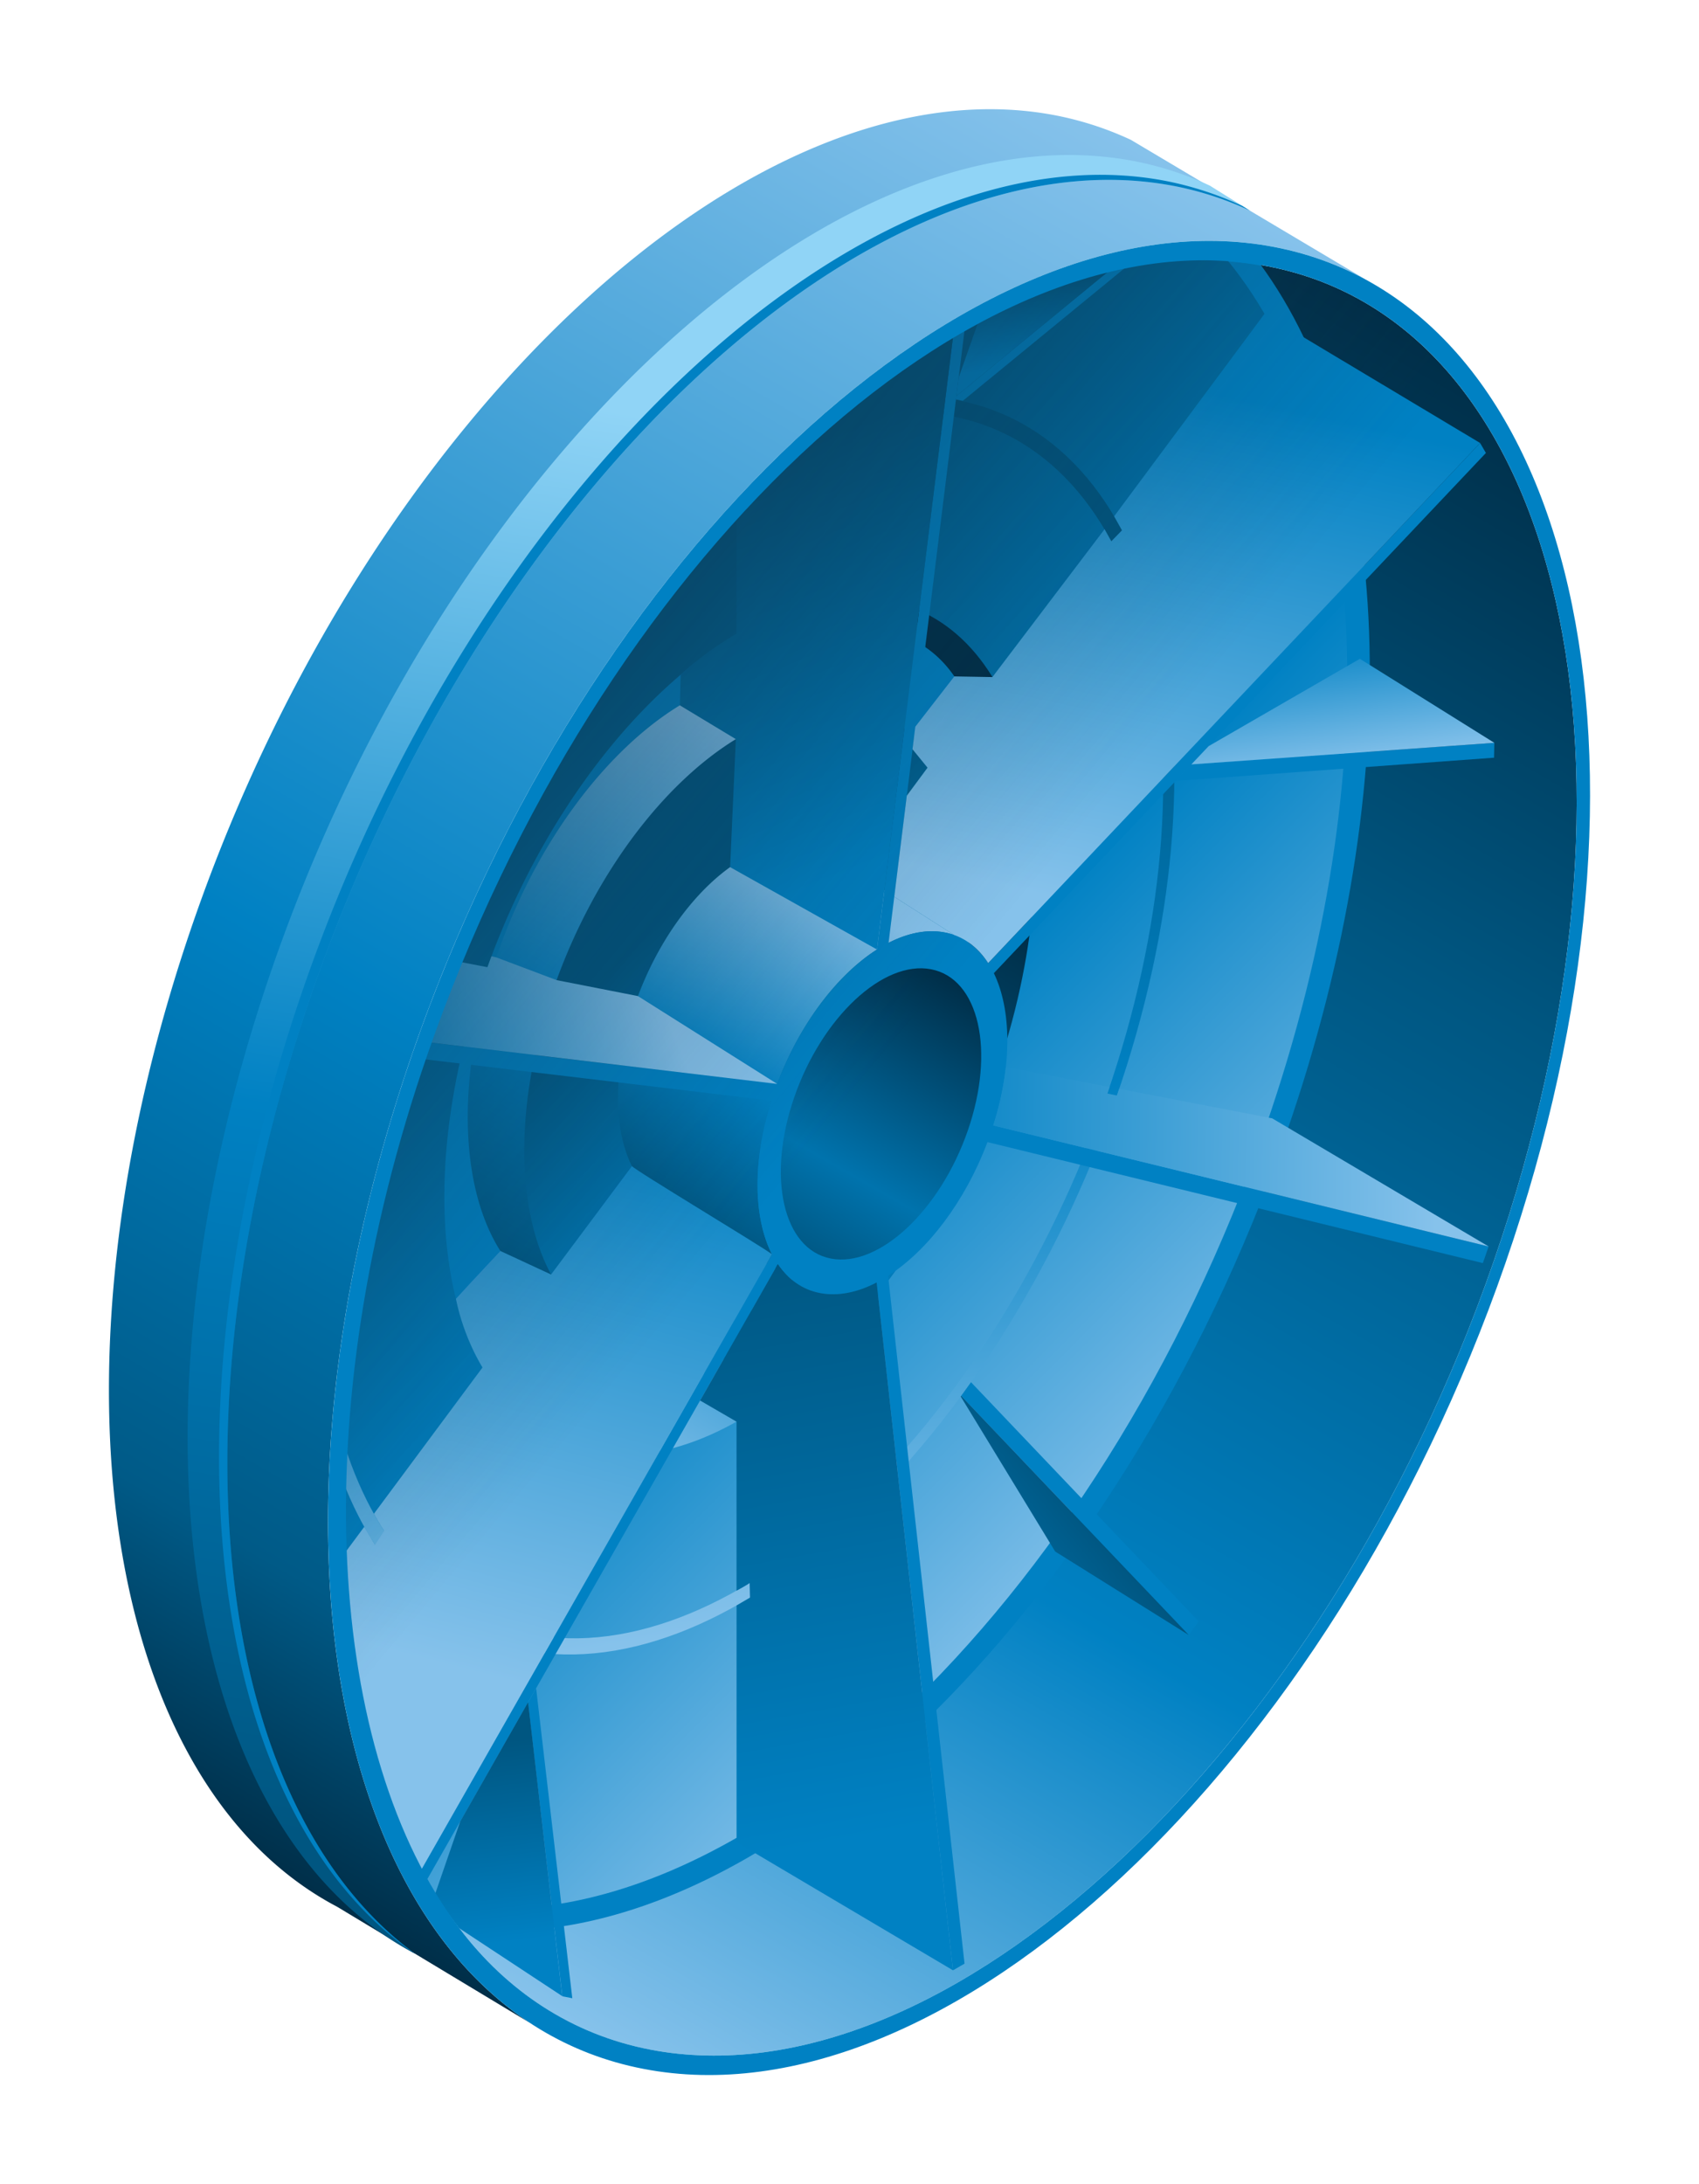 <svg id="be620fe6-94c1-4b2e-b6b6-07aa3f4c3129" data-name="Ebene 1" xmlns="http://www.w3.org/2000/svg" xmlns:xlink="http://www.w3.org/1999/xlink" viewBox="0 0 1556 2000"><defs><style>.abd65b2c-7993-4433-a641-7aa084bb8125{fill:url(#afe9ccf3-eb73-4d27-adea-bd2903aec8c4);}.e25829c0-0d6a-4f0c-9b0f-0de9621db318{fill:#0081c3;}.ab6cdae1-5599-4825-9f70-0d824dad253a{fill:url(#b59dce0e-fe53-464d-9379-8269874f0253);}.f15650ba-13f3-4a2b-8724-e7f4065367fc{fill:url(#b3ab6c72-be4a-4335-931c-77ebd8c5b0a5);}.b9846562-8234-442f-a26c-c201b89796c4{fill:url(#a2bd0c71-ac29-4015-b709-b5e0481777b2);}.f657977e-51d6-4548-a1a1-dadc82d4ee63{fill:url(#ab114e03-5581-4ab1-ae58-61c9f173b903);}.bb5a2a50-dfd7-434b-87be-0e7705f12dc8{fill:url(#a5b61b07-6c28-4728-a95c-df3cc4e0d2e9);}.ed8944d3-c583-44c4-b39c-c5288e3026b9{fill:url(#a44bb592-fe0a-416d-9355-d80df53b8042);}.bd8091e7-dcca-4bf5-84c7-ec69feb83006{fill:url(#e3370cbc-2108-4c43-bb61-247dae4d6067);}.e4195265-6017-4649-89ca-63989ae3bf4d{fill:url(#f8aaeea1-a6ad-48d1-bbee-60dfeb82c09c);}.b819e719-9e58-4858-ac04-0f67db1ea91b{fill:url(#b756a4ec-45c3-4944-a893-3b0520f9c9c9);}.ab60854d-b635-48b3-af5a-b5abcd0afd65{fill:url(#bedbcf07-fda3-4b36-9865-b3844a98825f);}.bfc6af2b-e147-4483-88cc-51567d3123f5{fill:url(#bdc7aa99-1b3d-4a99-a731-6bd696da7b77);}.bca1597f-2fb3-43bf-8e2e-76e38fe4788a{fill:url(#b0440e70-844a-4291-ae6f-d2ed6d47edc0);}.a74861e5-2b9d-47d5-bab8-fbf88ac2a8f1{fill:url(#ac6938c4-0703-4a99-a986-e330f75e9924);}.bceafd77-f9db-4c23-965d-1b5a7ff8b421{fill-rule:evenodd;fill:url(#a21c8850-8aca-4cbd-8fcc-eafb09247ca6);}.b92c2dd1-7105-4c25-b654-60c83310d123{fill:url(#e306c15d-a1fd-4427-a284-75f693d911b9);}.ef29431c-f9a6-44bc-81b6-c3eec66b0b8c{fill:url(#ec35603a-b11a-47a3-9616-b7b266b2e1f8);}.fc381778-66a4-4bb6-9a09-8325e299e955{fill:url(#e126d1d1-bad1-4d87-8945-7055ed2905df);}.acf55108-96ee-446e-92d2-0739ce75240a{fill:url(#aaba5b31-0ea5-4f0b-a2a3-643022a354a8);}.b819dbd4-85ab-4f6a-a784-9465d6af6ff1{fill:url(#b28f5648-c669-4881-b86c-51112f254479);}.aeb2b155-0fb4-477a-a8c9-cab6d10b1714{fill:url(#f85a0c80-d8ae-470c-9a0a-9596b9c0bd21);}</style><linearGradient id="afe9ccf3-eb73-4d27-adea-bd2903aec8c4" x1="453.59" y1="1812.57" x2="1317.61" y2="316.04" gradientUnits="userSpaceOnUse"><stop offset="0" stop-color="#86c2eb"/><stop offset="0.32" stop-color="#0081c3"/><stop offset="0.71" stop-color="#005681"/><stop offset="1" stop-color="#002e48"/></linearGradient><linearGradient id="b59dce0e-fe53-464d-9379-8269874f0253" x1="1118.8" y1="1341.9" x2="448.37" y2="677.91" gradientUnits="userSpaceOnUse"><stop offset="0" stop-color="#86c2eb"/><stop offset="0.51" stop-color="#0081c3"/><stop offset="1" stop-color="#005681"/></linearGradient><linearGradient id="b3ab6c72-be4a-4335-931c-77ebd8c5b0a5" x1="773.57" y1="1470.17" x2="632.9" y2="641.62" xlink:href="#b59dce0e-fe53-464d-9379-8269874f0253"/><linearGradient id="a2bd0c71-ac29-4015-b709-b5e0481777b2" x1="471.37" y1="1297.11" x2="884.01" y2="582.4" gradientUnits="userSpaceOnUse"><stop offset="0" stop-color="#86c2eb"/><stop offset="0.32" stop-color="#0081c3"/><stop offset="0.5" stop-color="#005681"/><stop offset="0.75" stop-color="#002e48"/></linearGradient><linearGradient id="ab114e03-5581-4ab1-ae58-61c9f173b903" x1="954.36" y1="1235.75" x2="600.87" y2="847.84" xlink:href="#b59dce0e-fe53-464d-9379-8269874f0253"/><linearGradient id="a5b61b07-6c28-4728-a95c-df3cc4e0d2e9" x1="438.47" y1="1150.62" x2="742.04" y2="624.81" gradientUnits="userSpaceOnUse"><stop offset="0" stop-color="#005681"/><stop offset="0.38" stop-color="#0081c3"/><stop offset="0.92" stop-color="#86c2eb"/></linearGradient><linearGradient id="a44bb592-fe0a-416d-9355-d80df53b8042" x1="612.94" y1="1105.97" x2="789.57" y2="800.03" xlink:href="#a5b61b07-6c28-4728-a95c-df3cc4e0d2e9"/><linearGradient id="e3370cbc-2108-4c43-bb61-247dae4d6067" x1="736.78" y1="1141.35" x2="876.96" y2="898.55" gradientUnits="userSpaceOnUse"><stop offset="0" stop-color="#005a87"/><stop offset="0.28" stop-color="#0073ad"/><stop offset="1" stop-color="#002e48"/></linearGradient><linearGradient id="f8aaeea1-a6ad-48d1-bbee-60dfeb82c09c" x1="857.91" y1="766.85" x2="716.09" y2="416.58" gradientUnits="userSpaceOnUse"><stop offset="0" stop-color="#0081c3"/><stop offset="1" stop-color="#005681"/></linearGradient><linearGradient id="b756a4ec-45c3-4944-a893-3b0520f9c9c9" x1="784.66" y1="1684.33" x2="685.77" y2="1138.25" xlink:href="#f8aaeea1-a6ad-48d1-bbee-60dfeb82c09c"/><linearGradient id="bedbcf07-fda3-4b36-9865-b3844a98825f" x1="1032.46" y1="835.94" x2="1133.62" y2="364.55" gradientUnits="userSpaceOnUse"><stop offset="0" stop-color="#86c2eb"/><stop offset="1" stop-color="#0081c3"/></linearGradient><linearGradient id="bdc7aa99-1b3d-4a99-a731-6bd696da7b77" x1="446.87" y1="1534.71" x2="584.39" y2="999.65" xlink:href="#bedbcf07-fda3-4b36-9865-b3844a98825f"/><linearGradient id="b0440e70-844a-4291-ae6f-d2ed6d47edc0" x1="1316.94" y1="1062.24" x2="830.62" y2="1053.64" xlink:href="#bedbcf07-fda3-4b36-9865-b3844a98825f"/><linearGradient id="ac6938c4-0703-4a99-a986-e330f75e9924" x1="607.48" y1="920.44" x2="353.13" y2="1021.74" xlink:href="#bedbcf07-fda3-4b36-9865-b3844a98825f"/><linearGradient id="a21c8850-8aca-4cbd-8fcc-eafb09247ca6" x1="139.13" y1="1652.41" x2="1023.34" y2="120.91" gradientUnits="userSpaceOnUse"><stop offset="0" stop-color="#002e48"/><stop offset="0.14" stop-color="#005a87"/><stop offset="0.42" stop-color="#0081c3"/><stop offset="1" stop-color="#86c2eb"/></linearGradient><linearGradient id="e306c15d-a1fd-4427-a284-75f693d911b9" x1="1231.51" y1="702.11" x2="1214.33" y2="579.63" xlink:href="#bedbcf07-fda3-4b36-9865-b3844a98825f"/><linearGradient id="ec35603a-b11a-47a3-9616-b7b266b2e1f8" x1="849.57" y1="1499.73" x2="990.85" y2="1382.36" xlink:href="#f8aaeea1-a6ad-48d1-bbee-60dfeb82c09c"/><linearGradient id="e126d1d1-bad1-4d87-8945-7055ed2905df" x1="456.76" y1="1779.54" x2="435.27" y2="1596.91" xlink:href="#f8aaeea1-a6ad-48d1-bbee-60dfeb82c09c"/><linearGradient id="aaba5b31-0ea5-4f0b-a2a3-643022a354a8" x1="948.41" y1="335.59" x2="940.05" y2="253.33" xlink:href="#f8aaeea1-a6ad-48d1-bbee-60dfeb82c09c"/><linearGradient id="b28f5648-c669-4881-b86c-51112f254479" x1="710.76" y1="401.78" x2="483.52" y2="1716.79" gradientUnits="userSpaceOnUse"><stop offset="0" stop-color="#90d4f6"/><stop offset="0.51" stop-color="#0081c3"/><stop offset="1" stop-color="#005681"/></linearGradient><linearGradient id="f85a0c80-d8ae-470c-9a0a-9596b9c0bd21" x1="1284.34" y1="1403.42" x2="466.45" y2="717.13" gradientUnits="userSpaceOnUse"><stop offset="0.6" stop-color="#113247" stop-opacity="0"/><stop offset="1" stop-color="#113247" stop-opacity="0.4"/></linearGradient></defs><title>wmu-blue</title><path class="abd65b2c-7993-4433-a641-7aa084bb8125" d="M595.49,1876.72c270.52,52.06,616.43-271.23,772.63-722.13s63.51-858.67-207-910.76-597.35,276-753.54,727c-114.77,331.36-107.18,635.49,13.18,794.84,43.43,57.49,103,97.28,174.74,111.09Z"/><path class="e25829c0-0d6a-4f0c-9b0f-0de9621db318" d="M1153.75,241.34C1274.5,405,1291.68,709.71,1178.28,1037c-153.34,442.7-488.69,763-757.53,728.59-126.18-160.58-145.94-468.89-31.07-800.57,154.56-446.18,494.84-767.41,764.07-723.72Z"/><path class="ab6cdae1-5599-4825-9f70-0d824dad253a" d="M1123.93,238c128.32,156.37,149.68,463.28,35.2,793.75-152.56,440.45-489,757.21-754.4,711.86-111.61-165.72-124.88-461.48-15.05-778.58C538.57,535.2,859.89,221.32,1123.93,238Z"/><path class="f15650ba-13f3-4a2b-8724-e7f4065367fc" d="M480.7,1511.09c-77.39-14.89-134-71.3-166.47-154.35q.43-16.4,1.42-33.12c29.86,93.11,88,157,170.15,172.76,184.76,35.56,421-185.22,527.69-493.18s43.35-586.41-141.41-622c-34.28-6.6-70.37-4.35-107.06,5.62q11.84-10.08,23.73-19.54c30.24-5.81,59.93-6.27,88.43-.77,189.63,36.49,254.6,322.3,145.13,638.37s-352,542.7-541.61,506.19Z"/><path class="b9846562-8234-442f-a26c-c201b89796c4" d="M542.64,1329.59c129.19,24.88,294.37-129.49,369-344.81s30.32-410-98.88-434.87S518.37,679.41,443.81,894.7s-30.34,410,98.83,434.89Z"/><path class="e25829c0-0d6a-4f0c-9b0f-0de9621db318" d="M492.11,1298.08a190.65,190.65,0,0,1-18.47-5c-74.6-69.75-89.5-227.72-30-399.57C518.24,678.16,684.8,524.08,814,549a137.63,137.63,0,0,1,15.82,4c12.12,11.33,8.6,23.79,17.56,39.5,79.48,54.1,63.54,216.87,13.69,360.75-74.58,215.32-239.76,369.72-368.95,344.86Z"/><path class="f657977e-51d6-4548-a1a1-dadc82d4ee63" d="M579.81,1226.59c96.5,18.58,219.85-96.73,275.57-257.55S878,662.8,781.53,644.24,561.68,741,506,901.76,483.32,1208,579.81,1226.59Z"/><path class="bb5a2a50-dfd7-434b-87be-0e7705f12dc8" d="M553.85,1217l-63.8-37.73c-65-44.88-81.84-169-35-304.22C509.91,716.62,631.48,603,726.55,621.33a112.82,112.82,0,0,1,18.16,5.3l59.31,34a99.32,99.32,0,0,0-25.69-8.65c-95.07-18.31-216.64,95.31-271.51,253.73-49.6,143.19-27.77,274,47,311.36Z"/><path class="ed8944d3-c583-44c4-b39c-c5288e3026b9" d="M722,1169l-114.53-70.62c-42.8-22.19-54.31-96.89-26-178.58C613,828.58,683,763.23,737.67,773.74A57.06,57.06,0,0,1,762.39,785l111.43,71.1a58.06,58.06,0,0,0-8.47-2.3c-54.7-10.54-124.64,54.85-156.22,146C684,1072.3,690.75,1139.25,722,1169Z"/><path class="e25829c0-0d6a-4f0c-9b0f-0de9621db318" d="M1360.85,414.75,910.21,891.08c16.08,33.22,17,84.39-.55,139.43l453.68,110.79-4,11.59-1.3,3.66-453.7-110.79c-20.63,54.82-55,99.46-91,122.44L883.35,1798l-10.56,6.11-69.95-629.81c-17.67,9.14-35.44,12.8-51.86,9.64-16.1-3.11-29.13-12.45-38.63-26.45l-321.5,564-5.21-9.22L707,1148.44c-16.87-33-18.17-84.84-.51-140.66L388.06,969.83l.81-5.79,4.49-9.48,318.4,38c20.69-55.18,55.3-100.1,91.43-123.1L872.75,309l10.56-6.15-69.54,560.5c17.59-9,35.27-12.64,51.58-9.5,16.7,3.23,30,13.16,39.66,28l450.52-476.21,5.32,9.12Z"/><path class="bd8091e7-dcca-4bf5-84c7-ec69feb83006" d="M761,1152.39c43.88,8.45,100-44,125.33-117.15S896.65,896,852.74,887.51s-100,44-125.33,117.13S717.13,1144,761,1152.39Z"/><path class="e4195265-6017-4649-89ca-63989ae3bf4d" d="M872.75,309,803.19,869.42,668.66,794l5.24-117.21-51.24-30.93.7-28c22.29-21.28,51.16-37.57,51.16-37.57V474.75C737.59,405.69,804.76,349.4,872.75,309Z"/><path class="b819e719-9e58-4858-ac04-0f67db1ea91b" d="M802.84,1174.31l69.95,629.81L674.56,1686.76v-216.7l12.32-7.2-.34-13.38c-3.1,2.32-12,7-12,7l0-154.73-33.37-19.37,33.37-58.53,37.81-66.34c9.5,14,22.53,23.34,38.63,26.45,16.42,3.16,34.19-.5,51.86-9.64Z"/><path class="ab60854d-b635-48b3-af5a-b5abcd0afd65" d="M1158.06,287.37l197.47,118.26L905,881.84c-7.91-12.26-18.38-21.16-31.19-25.71l-54.83-35,11.49-92.54,19-25.67-13.78-16.89,2.57-20.61L874,619.35l34.9.61L1011.6,484.57l6.16,11.08,9.79-10.08-7.18-12.8Z"/><path class="bfc6af2b-e147-4483-88cc-51567d3123f5" d="M578.77,1067.73c1.55,3.09,117.8,72.86,128.24,80.71L385.64,1712.31c-42.32-76.76-66.63-175.75-71.08-288.64L333.61,1398s8.45,14.41,9.91,16.47l8.28-12.73c-4.3-6.37-9.38-15.64-9.38-15.64l99.49-134s-17-26.26-24.35-62.81c15.69-17.3,40.73-43.82,40.73-43.82L504.7,1167l74.07-99.25Z"/><path class="bca1597f-2fb3-43bf-8e2e-76e38fe4788a" d="M1165.11,1024l198.23,117.34L909.66,1030.51A274.37,274.37,0,0,0,921.19,977l95,18.29-2.05,6,8.77,1.84L1025,997l140.09,27Z"/><path class="a74861e5-2b9d-47d5-bab8-fbf88ac2a8f1" d="M421.64,880.85l24.78,4.77,3.66-10,4.45,1,55.2,20.82,74.5,14.63,127.53,80.41-318.4-38q13.29-37.47,28.28-73.71Z"/><path class="bceafd77-f9db-4c23-965d-1b5a7ff8b421" d="M308.71,1745.89C95.5,1633.71,34.29,1256.27,177.3,843.41c159.57-460.68,513-791,789.34-737.79a296.54,296.54,0,0,1,69.1,22.45L1250.84,256a287.72,287.72,0,0,0-83.58-29.82C890.87,173,537.46,503.27,377.89,963.92c-137.47,396.9-86.21,761.07,107.37,888.32C485.42,1852.35,308.71,1745.89,308.71,1745.89Z"/><polygon class="e25829c0-0d6a-4f0c-9b0f-0de9621db318" points="1091.08 699.9 1368.56 680.17 1368.3 693.79 1076.76 715.05 1091.08 699.9 1091.08 699.9"/><path class="e25829c0-0d6a-4f0c-9b0f-0de9621db318" d="M491,1545.92l33.13,283.75c-3.05-.55-6.11-1.13-9.14-1.76l-31.41-269,7.42-13Z"/><polygon class="e25829c0-0d6a-4f0c-9b0f-0de9621db318" points="889.28 1265.62 1097.8 1484.63 1088.74 1497.13 880.25 1278.14 889.28 1265.62"/><polygon class="b92c2dd1-7105-4c25-b654-60c83310d123" points="1368.56 680.17 1091.08 699.92 1106.9 683.21 1245.4 603.23 1368.56 680.17 1368.56 680.17"/><polygon class="ef29431c-f9a6-44bc-81b6-c3eec66b0b8c" points="1088.74 1497.13 966.36 1420.63 879.86 1278.67 880.25 1278.14 1088.74 1497.13"/><path class="fc381778-66a4-4bb6-9a09-8325e299e955" d="M514.91,1827.75l-94.08-62a375.66,375.66,0,0,1-22.29-31.63l23-66.45,62.1-109,31.25,269Z"/><path class="e25829c0-0d6a-4f0c-9b0f-0de9621db318" d="M1030.5,245.13,881.81,367l-6.31-1.25.4-3.15,138.92-113.86c5.25-1.3,10.48-2.47,15.68-3.56Z"/><path class="acf55108-96ee-446e-92d2-0739ce75240a" d="M1014.82,248.69,875.9,362.55,878,345.67l17.49-49.61c39.87-21.56,79.86-37.56,119.32-47.37Z"/><path class="b819dbd4-85ab-4f6a-a784-9465d6af6ff1" d="M380.23,1789C167,1676.8,106.58,1298.2,249.61,885.34c159.55-460.68,513-791,789.37-737.77A296.28,296.28,0,0,1,1108.07,170l36.48,22.75a297.15,297.15,0,0,0-69.16-22.45C799,117.13,445.59,447.44,286,908.1c-134.51,388.32-89.17,746.45,94.21,880.88Z"/><path class="e25829c0-0d6a-4f0c-9b0f-0de9621db318" d="M1137.69,188.53a305.37,305.37,0,0,0-70-22.84c-276.41-53.2-629.82,277.12-789.39,737.77C143.8,1291.79,189.42,1649.52,372.76,1784l7.47,5C196.85,1654.55,151.51,1296.42,286,908.1c159.57-460.66,513-791,789.37-737.78a297.15,297.15,0,0,1,69.16,22.45Z"/><path class="aeb2b155-0fb4-477a-a8c9-cab6d10b1714" d="M1099.9,238.33h-.81c-259.94.28-568.5,309-713.51,727.66-156.18,450.9-63.5,858.64,207,910.73a310.66,310.66,0,0,0,58.68,5.5c260,0,568.85-308.74,713.94-727.63,156.18-450.91,63.5-858.67-207-910.76a310,310,0,0,0-58.3-5.5"/><path class="e25829c0-0d6a-4f0c-9b0f-0de9621db318" d="M1167.22,226.19C890.83,173,537.44,503.27,377.89,963.92S313,1841.16,589.39,1894.38s629.75-277.1,789.32-737.75S1443.58,279.39,1167.22,226.19Zm200.9,928.4c-156.2,450.9-502.11,774.19-772.63,722.13-71.72-13.81-131.31-53.6-174.74-111.09-120.36-159.35-144-468.81-29.24-800.17,156.19-450.93,499.08-773.71,769.6-721.63S1524.31,703.68,1368.12,1154.59Z"/></svg>